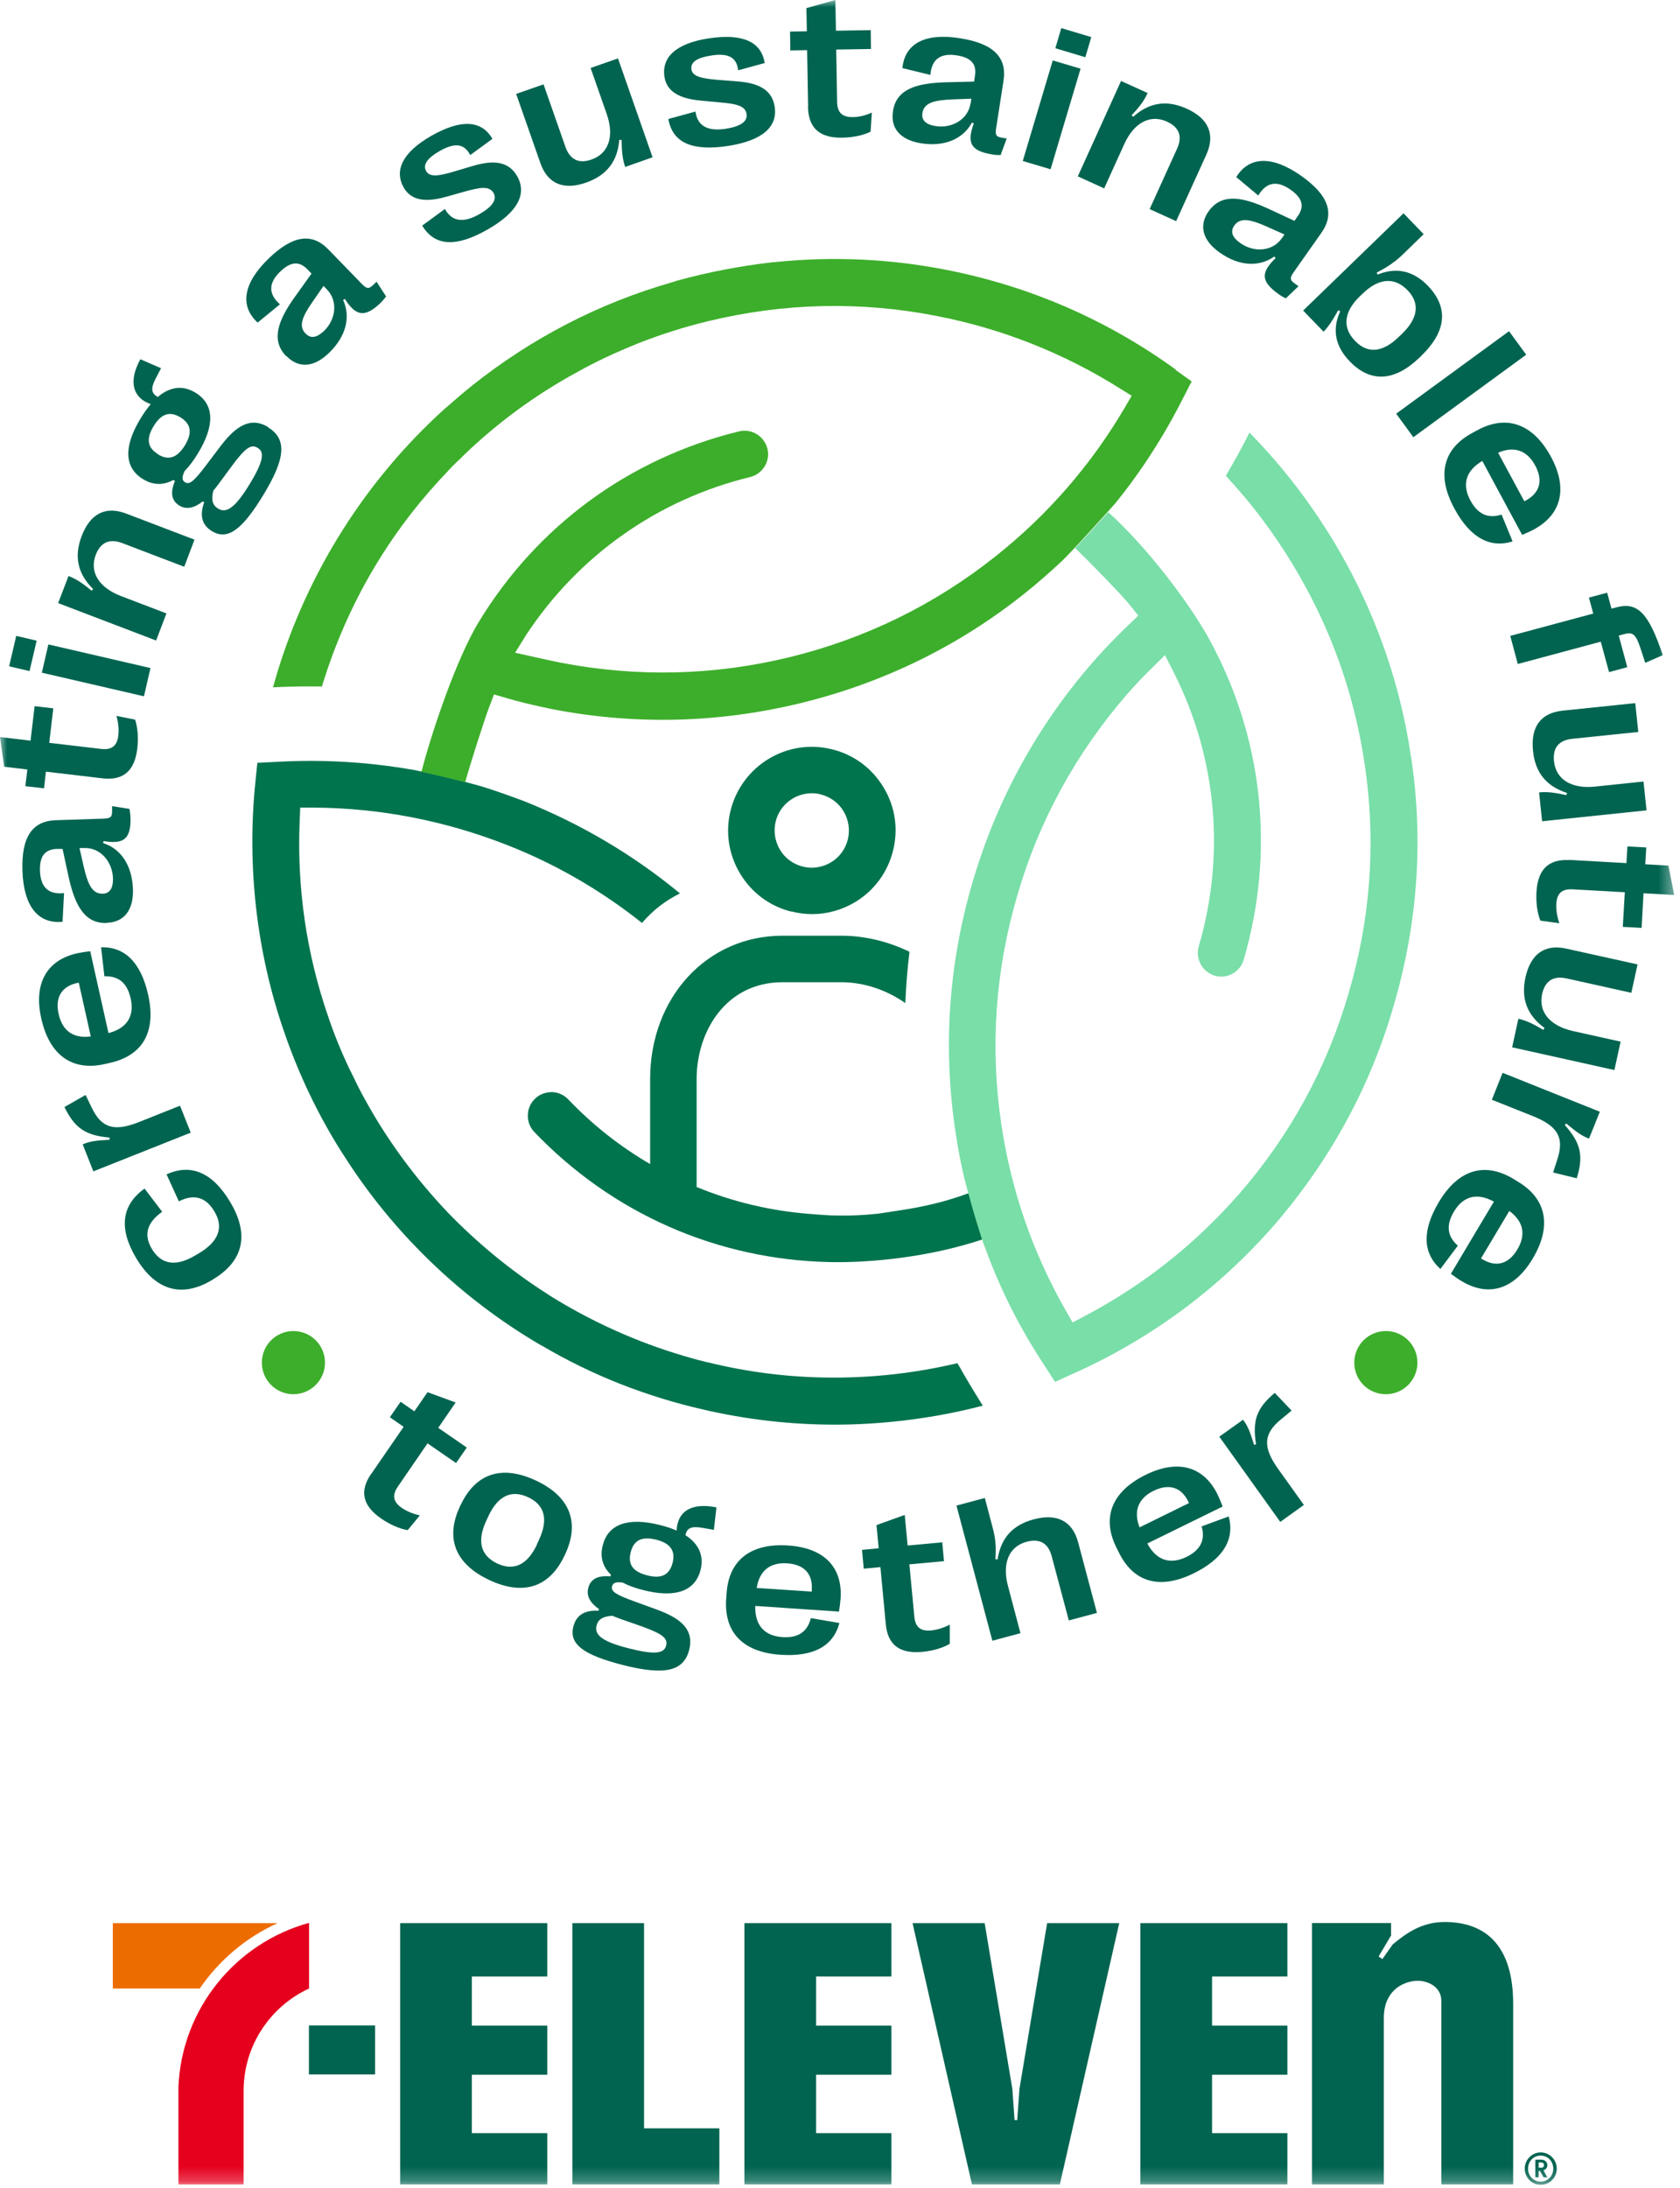 <svg viewBox="0 0 116 151" fill="none" xmlns="http://www.w3.org/2000/svg">
<g clip-path="url(#clip0_113_331)">
<mask id="mask0_113_331" style="mask-type:luminance" maskUnits="userSpaceOnUse" x="0" y="0" width="116" height="151">
<path d="M115.6 0H0V150.77H115.6V0Z" fill="white"></path>
</mask>
<g mask="url(#mask0_113_331)">
<path d="M19.15 132.71H7.79V137.22H13.79C15.13 135.27 16.98 133.7 19.16 132.71" fill="#ED6C00"></path>
<path d="M12.32 144V150.74H16.82V144.23C16.84 141.12 18.69 138.44 21.34 137.22V132.69C16.3 134.07 12.56 138.58 12.32 143.99" fill="#E5001E"></path>
<path d="M25.9 139.77H21.33V143.15H25.9V139.77Z" fill="#006450"></path>
<path d="M99.74 132.63C98.21 132.63 97.13 133.37 96.16 134.18L95.45 135.19L95.19 135.01L96.05 133.56V132.7H90.59V150.74H95.55V139.26C95.55 137.4 96.8 136.8 97.65 136.7C98.47 136.6 99.52 137.05 99.52 138.06V150.74H104.48V138.27C104.48 134.42 102.73 132.63 99.74 132.63Z" fill="#006450"></path>
<path d="M44.47 146.87H49.67V150.74H39.52V132.71H44.47V146.87Z" fill="#006450"></path>
<path d="M27.63 150.74H37.79V147.2H32.58V143.17H37.79V139.78H32.58V136.39H37.79V132.71H27.63V150.74Z" fill="#006450"></path>
<path d="M51.4 150.74H61.55V147.2H56.35V143.17H61.55V139.78H56.35V136.39H61.55V132.71H51.4V150.74Z" fill="#006450"></path>
<path d="M78.74 150.74H88.89V147.2H83.69V143.17H88.89V139.78H83.69V136.39H88.89V132.71H78.74V150.74Z" fill="#006450"></path>
<path d="M72.3 132.71V132.72L70.39 144.15L70.25 146.11L70.24 146.3H70.05L70.04 146.11L69.9 144.15L67.99 132.72V132.71H63.01L67.11 150.74H73.18L77.28 132.71H72.3Z" fill="#006450"></path>
<path d="M106.38 148.53C106.99 148.53 107.49 149.03 107.49 149.65C107.49 150.27 106.99 150.77 106.38 150.77C105.77 150.77 105.28 150.26 105.28 149.65C105.28 149.04 105.77 148.53 106.38 148.53ZM106.38 150.55C106.86 150.55 107.25 150.16 107.25 149.65C107.25 149.14 106.87 148.75 106.38 148.75C105.89 148.75 105.51 149.14 105.51 149.65C105.51 150.16 105.89 150.55 106.38 150.55ZM106.24 150.25H106.01V149.03H106.43C106.67 149.03 106.84 149.2 106.84 149.41C106.84 149.58 106.73 149.72 106.57 149.77L106.84 150.25H106.58L106.33 149.8H106.24V150.25ZM106.4 149.59C106.54 149.59 106.61 149.52 106.61 149.41C106.61 149.3 106.54 149.22 106.4 149.22H106.24V149.58H106.4V149.59Z" fill="#006450"></path>
<path d="M54.66 62.9C55.13 63.02 55.6 63.08 56.07 63.08C57.1 63.08 58.12 62.8 59.03 62.26C60.35 61.47 61.29 60.2 61.66 58.71C62.04 57.21 61.81 55.66 61.01 54.34C60.22 53.02 58.96 52.08 57.46 51.71C54.36 50.93 51.23 52.82 50.45 55.91C50.07 57.41 50.31 58.96 51.1 60.28C51.89 61.6 53.15 62.54 54.65 62.91M53.56 56.68C53.85 55.52 54.9 54.74 56.05 54.74C56.26 54.74 56.47 54.76 56.67 54.82C57.34 54.99 57.9 55.4 58.25 55.99C58.6 56.58 58.7 57.27 58.54 57.93C58.37 58.6 57.96 59.16 57.37 59.51C56.78 59.86 56.09 59.97 55.43 59.8C54.76 59.63 54.2 59.22 53.85 58.63C53.5 58.04 53.4 57.35 53.56 56.68Z" fill="#00744C"></path>
<path d="M66.23 94.28L66.11 94.07L65.88 94.12C60.42 95.38 54.69 95.38 49.3 94.11C48.6 93.96 47.9 93.77 47.26 93.58C44.02 92.63 40.9 91.23 38 89.43L37.73 89.25C35.27 87.68 32.97 85.79 30.89 83.64C28.63 81.25 26.71 78.63 25.19 75.85C24.9 75.33 24.65 74.84 24.43 74.37L24.14 73.79C23.55 72.55 23.05 71.32 22.65 70.12C21.16 65.8 20.5 61.28 20.69 56.69L20.73 55.73H21.69C26.24 55.76 30.72 56.63 35.01 58.31C38.4 59.64 41.51 61.45 44.33 63.69C45.05 62.84 45.94 62.15 46.95 61.65C43.74 59 40.14 56.87 36.2 55.29C35.13 54.89 34.22 54.57 33.33 54.29C31.45 53.75 29.53 53.33 28.53 53.12L28.27 53.08C25.26 52.57 22.19 52.4 19.15 52.57L17.77 52.64L17.63 54.01C17.04 59.78 17.72 65.71 19.6 71.15C20.61 74.11 21.95 76.91 23.58 79.49L23.79 79.81C27.17 85.11 31.84 89.6 37.28 92.79L37.45 92.88C39.19 93.9 40.95 94.76 42.85 95.51C44.72 96.24 46.63 96.83 48.53 97.26C51.52 97.96 54.59 98.31 57.66 98.31C60.73 98.31 64.04 97.93 67.14 97.18L67.86 97L67.63 96.63C67.15 95.86 66.68 95.08 66.24 94.29" fill="#00744C"></path>
<path d="M68.3 85.04C68.02 84.16 67.73 83.19 67.53 82.46L67.43 82.12L67.1 82.25C64.88 83.12 62.84 83.42 61.75 83.58L61.44 83.63C61.44 83.63 61.31 83.65 61.11 83.68L60.64 83.75C60.12 83.8 59.39 83.87 58.61 83.88C58.16 83.88 57.74 83.88 57.34 83.87L56.73 83.83C56.47 83.81 56.2 83.8 55.97 83.77H55.92C53.21 83.56 50.57 82.93 48.1 81.91V74.47C48.1 71.15 50.14 67.78 54.03 67.78H58.08C59.69 67.78 61.24 68.33 62.51 69.22C62.56 68.04 62.65 66.86 62.8 65.68C61.36 64.98 59.75 64.57 58.08 64.57H54.03C48.82 64.57 44.89 68.82 44.89 74.47V80.33C42.83 79.13 40.92 77.63 39.24 75.87C38.94 75.55 38.53 75.37 38.1 75.36C37.67 75.37 37.25 75.51 36.94 75.82C36.3 76.43 36.28 77.47 36.88 78.1C42.26 83.73 49.5 86.92 57.26 87.09C59.99 87.16 64.31 86.76 68.09 85.44L68.38 85.34L68.29 85.04H68.3Z" fill="#00744C"></path>
<path d="M81.18 25.5C76.44 22.07 71.11 19.75 65.33 18.62C61.52 17.87 57.6 17.68 53.67 18.07L53.24 18.11C51.08 18.36 48.89 18.78 46.74 19.37L46.4 19.48C41.4 20.91 36.76 23.3 32.62 26.59C32.03 27.06 31.45 27.56 30.89 28.05L30.67 28.24C25.25 33.15 21.26 39.45 19.13 46.46L19.1 46.56L18.85 47.43L19.3 47.41C20.25 47.37 21.13 47.36 21.99 47.37H22.23L22.3 47.14C24 41.67 26.84 36.82 30.73 32.72C31.1 32.31 31.45 31.95 31.83 31.61L31.96 31.47C34.33 29.18 36.99 27.23 39.87 25.67C41.07 24.99 42.46 24.34 44.12 23.67C45.65 23.07 47.25 22.56 48.87 22.17C54.1 20.9 59.43 20.77 64.7 21.81C69.18 22.68 73.43 24.36 77.32 26.8L78.14 27.31L77.65 28.15C75.32 32.11 72.32 35.55 68.74 38.39C64.54 41.73 59.75 44.07 54.52 45.35C49.3 46.62 43.97 46.75 38.67 45.72C38.12 45.61 37.55 45.48 36.99 45.36L35.57 45.04L36.32 43.83C39.93 38.34 45.42 34.47 51.79 32.92C52.66 32.71 53.2 31.83 52.99 30.97C52.78 30.1 51.89 29.55 51.02 29.77C43.48 31.61 37.09 36.28 33.05 42.93C31.55 45.4 29.84 50.39 29.1 53.26C29.89 53.43 30.97 53.68 32.12 53.98C32.48 52.68 33.45 49.65 33.78 48.78L34.11 47.92L35 48.18C35.88 48.44 36.85 48.67 38.05 48.92C43.77 50.04 49.57 49.91 55.28 48.52C60.98 47.13 66.19 44.59 70.75 40.95C71.58 40.29 72.45 39.53 73.33 38.71C74.41 37.65 76.98 34.77 77.01 34.73C78.78 32.55 80.34 30.13 81.65 27.55L82.28 26.32L81.16 25.52L81.18 25.5Z" fill="#3DAE2B"></path>
<path d="M97.42 52.19C96.73 47.49 95.21 42.98 92.91 38.79C91.19 35.66 89.06 32.75 86.58 30.17L86.27 29.85L86.07 30.25C85.65 31.07 85.22 31.84 84.76 32.62L84.64 32.83L84.8 33.01C86.83 35.21 88.6 37.68 90.07 40.36C92.25 44.31 93.67 48.62 94.29 53.17C95 58.31 94.61 63.47 93.13 68.5C91.63 73.68 89.08 78.35 85.55 82.4C82.52 85.86 78.94 88.69 74.91 90.81L74.06 91.26L73.58 90.42C71.3 86.43 69.81 82.11 69.14 77.59C68.35 72.28 68.72 66.97 70.24 61.8C71.73 56.65 74.29 51.98 77.82 47.91C78.26 47.41 78.85 46.76 79.46 46.17L80.44 45.21L81.06 46.43C84.02 52.3 84.62 59 82.77 65.31C82.52 66.17 83.02 67.07 83.88 67.33C84.74 67.58 85.64 67.07 85.88 66.21C88.06 58.74 87.21 50.88 83.48 44.08C82.12 41.61 79.18 37.73 76.52 35.34C75.95 35.98 75.02 36.99 74.24 37.82C75.22 38.77 77.44 41.03 78.03 41.77L78.6 42.48L77.94 43.11C77.02 43.99 76.16 44.88 75.4 45.76C71.57 50.17 68.79 55.27 67.15 60.89C65.5 66.5 65.1 72.29 65.97 78.08C66.14 79.25 66.35 80.31 66.59 81.33C66.78 82.07 67.29 83.99 67.88 85.74L68.11 86.34C69.12 89.09 70.47 91.73 72.1 94.2L72.85 95.36L74.1 94.79C79.45 92.4 84.13 88.95 88 84.52C91.85 80.06 94.62 74.98 96.23 69.4C97.89 63.75 98.3 57.97 97.43 52.21" fill="#79DEA8"></path>
<path d="M14.72 88.28L14.64 88.33C12.55 89.58 10.75 89.06 9.41 86.83C8.18 84.77 8.39 83.16 9.98 82.02L11.2 83.62C10.15 84.36 9.9 85.2 10.49 86.19C11.13 87.26 12.14 87.43 13.47 86.64L13.76 86.47C15.11 85.66 15.46 84.68 14.8 83.59C14.22 82.61 13.39 82.37 12.35 82.9L11.5 81.04C13.18 80.27 14.68 80.91 15.89 82.94C17.24 85.19 16.82 87.02 14.7 88.29" fill="#006450"></path>
<path d="M6.45 80.84L5.71 78.97C6.17 78.77 6.55 78.7 7.57 78.65V78.5C5.91 78.36 5.16 77.85 4.45 76.39L5.91 75.56L6.34 76.45C7.01 77.83 7.87 78.12 9.62 77.42L12.43 76.3L13.17 78.16L6.45 80.83V80.84Z" fill="#006450"></path>
<path d="M6.98 65.37C8.64 65.32 9.74 66.45 10.23 68.65C10.79 71.15 9.9 72.82 7.61 73.34L7.22 73.43C4.98 73.93 3.41 72.81 2.85 70.28C2.31 67.87 3.22 66.25 5.34 65.78C5.63 65.72 5.9 65.68 6.23 65.64L7.49 71.29C8.81 70.95 9.29 70.08 9.02 68.89C8.79 67.88 8.24 67.34 7.21 67.37L6.98 65.38V65.37ZM6.27 71.53L5.44 67.81L5.33 67.83C4.25 68.07 3.79 68.83 4.05 69.98C4.31 71.14 5.07 71.68 6.27 71.52" fill="#006450"></path>
</g>
<mask id="mask1_113_331" style="mask-type:luminance" maskUnits="userSpaceOnUse" x="0" y="0" width="116" height="151">
<path d="M115.6 0H0V150.77H115.6V0Z" fill="white"></path>
</mask>
<g mask="url(#mask1_113_331)">
<path d="M7.37 63.69H7.35C5.84 63.74 5.17 62.47 4.74 60.52L4.32 58.58H3.91C3.08 58.62 2.73 59.1 2.76 60.09C2.8 61.2 3.32 61.75 4.42 61.63L4.32 63.61C2.64 63.77 1.63 62.55 1.55 60.09C1.47 57.77 2.22 56.65 3.86 56.6L7.17 56.49C7.66 56.47 7.74 56.36 7.74 55.98V55.63L8.94 55.82C8.97 55.98 9 56.18 9.01 56.38C9.06 57.96 8.49 58.26 7.15 58.04L7.12 58.18C8.36 58.57 9.12 59.73 9.18 61.35C9.23 62.8 8.57 63.64 7.37 63.68M5.83 58.52H5.49L5.78 59.8C6.07 61.06 6.38 61.69 7.09 61.67H7.1C7.59 61.65 7.82 61.28 7.8 60.6C7.76 59.46 6.93 58.48 5.82 58.52" fill="#006450"></path>
<path d="M7.08 53.71L3.17 53.25L3.04 54.4L1.75 54.25L1.89 53.1L0.29 52.91L0 50.86L2.11 51.11L2.39 48.73L3.68 48.88L3.4 51.26L6.98 51.68C7.73 51.77 8.09 51.46 8.17 50.74C8.22 50.33 8.17 49.87 8.04 49.4L9.33 49.66C9.5 50.18 9.57 50.9 9.48 51.65C9.3 53.19 8.52 53.88 7.07 53.71" fill="#006450"></path>
</g>
<mask id="mask2_113_331" style="mask-type:luminance" maskUnits="userSpaceOnUse" x="0" y="0" width="116" height="151">
<path d="M115.6 0H0V150.77H115.6V0Z" fill="white"></path>
</mask>
<g mask="url(#mask2_113_331)">
<path d="M0.63 45.98L1.12 43.88L2.53 44.21L2.04 46.31L0.63 45.98ZM2.89 46.42L3.34 44.47L10.39 46.1L9.94 48.05L2.89 46.42Z" fill="#006450"></path>
<path d="M4.01 41.63L4.73 39.75C5.23 39.94 5.66 40.21 6.32 40.76L6.43 40.65C5.36 39.59 5.1 38.4 5.64 36.99C6.23 35.44 7.29 34.9 8.71 35.44L13.43 37.24L12.72 39.11L8.45 37.48C7.57 37.15 6.95 37.41 6.61 38.29C6.16 39.47 6.83 40.55 8.35 41.13L11.49 42.33L10.78 44.2L4.02 41.62L4.01 41.63Z" fill="#006450"></path>
<path d="M18.51 29.49C19.82 30.29 19.73 31.62 18.18 34.16C16.71 36.58 15.7 37.31 14.63 36.65C14 36.27 13.74 35.64 14.1 34.66L14 34.6C13.43 35.05 12.88 35.19 12.39 34.89C11.86 34.57 11.73 34.03 12.08 33.19L11.97 33.12C11.28 33.5 10.57 33.49 9.87 33.06C8.58 32.27 8.52 30.82 9.71 28.87C9.94 28.49 10.17 28.17 10.41 27.89C9.19 27.46 8.83 26.37 9.69 24.79L11.12 25.41L10.75 26.12C10.4 26.79 10.43 27.15 10.9 27.39C11.75 26.67 12.63 26.57 13.5 27.1C14.79 27.89 14.86 29.33 13.67 31.28C13.37 31.77 13.07 32.18 12.75 32.5C12.54 32.95 12.57 33.16 12.78 33.28C13.07 33.46 13.36 33.26 14.25 32.08L15.15 30.89C16.04 29.71 17.12 28.62 18.51 29.47M10.9 31.35C11.64 31.8 12.23 31.6 12.77 30.73C13.29 29.87 13.2 29.26 12.46 28.8C11.72 28.35 11.13 28.55 10.61 29.4C10.08 30.27 10.17 30.89 10.91 31.34M17.8 30.91C17.36 30.64 16.98 30.85 16.05 32.1L15.13 33.35C14.99 33.53 14.87 33.7 14.73 33.86C14.56 34.53 14.7 34.88 15.06 35.1C15.65 35.46 16.27 34.99 17.23 33.42C18.16 31.9 18.29 31.21 17.81 30.92" fill="#006450"></path>
<path d="M19.76 24.57H19.75C18.7 23.47 19.19 22.12 20.35 20.5L21.51 18.88L21.23 18.59C20.65 17.99 20.06 18.06 19.35 18.74C18.55 19.51 18.5 20.27 19.33 21L17.79 22.26C16.55 21.13 16.77 19.56 18.54 17.85C20.21 16.23 21.54 16.04 22.68 17.22L24.99 19.6C25.33 19.95 25.47 19.94 25.75 19.68L26 19.44L26.66 20.46C26.56 20.59 26.43 20.75 26.29 20.89C25.15 21.99 24.55 21.77 23.81 20.63L23.69 20.7C24.23 21.88 23.89 23.22 22.72 24.35C21.68 25.36 20.62 25.44 19.78 24.57M22.57 19.97L22.34 19.73L21.6 20.8C20.86 21.86 20.6 22.51 21.1 23.02H21.11C21.45 23.39 21.88 23.3 22.37 22.84C23.19 22.05 23.35 20.78 22.58 19.98" fill="#006450"></path>
<path d="M29.15 15.57L30.72 14.42C31.21 15.31 32.01 15.39 33.08 14.79C33.98 14.28 34.34 13.78 34.08 13.32C33.78 12.8 33.13 12.93 32.01 13.24L30.88 13.56C29.75 13.88 28.49 14.02 27.88 12.95C27.2 11.76 27.8 10.51 29.77 9.38C31.84 8.2 33.25 8.29 34 9.58L32.47 10.7C32.03 9.86 31.35 9.86 30.36 10.42C29.51 10.91 29.18 11.36 29.42 11.8C29.66 12.23 30.24 12.17 31.37 11.83L32.48 11.5C33.6 11.16 34.98 10.88 35.71 12.16C36.4 13.37 35.76 14.64 33.68 15.83C31.49 17.08 30.02 17 29.16 15.58" fill="#006450"></path>
<path d="M45.07 10.85L43.17 11.52C42.99 11.01 42.93 10.52 42.92 9.65H42.76C42.64 11.14 41.89 12.1 40.47 12.6C38.91 13.15 37.81 12.68 37.31 11.25L35.64 6.48L37.53 5.82L39.04 10.13C39.35 11.01 39.95 11.32 40.84 11.01C42.04 10.59 42.43 9.39 41.89 7.86L40.78 4.69L42.67 4.03L45.06 10.86L45.07 10.85Z" fill="#006450"></path>
<path d="M46.15 8.21L48.02 7.7C48.16 8.71 48.88 9.07 50.09 8.89C51.12 8.73 51.63 8.39 51.55 7.87C51.46 7.28 50.8 7.16 49.64 7.06L48.47 6.95C47.3 6.85 46.07 6.53 45.88 5.31C45.67 3.95 46.67 3 48.92 2.65C51.28 2.29 52.57 2.88 52.8 4.35L50.97 4.85C50.86 3.9 50.22 3.66 49.11 3.83C48.14 3.98 47.67 4.28 47.74 4.78C47.81 5.26 48.37 5.41 49.55 5.51L50.71 5.6C51.88 5.68 53.27 5.91 53.49 7.37C53.7 8.75 52.65 9.7 50.28 10.07C47.79 10.45 46.44 9.85 46.15 8.22" fill="#006450"></path>
<path d="M55.8 7.39L55.73 3.46L54.57 3.48L54.55 2.18L55.71 2.16L55.68 0.56L57.68 0L57.72 2.12L60.12 2.08L60.14 3.38L57.74 3.42L57.8 7.02C57.81 7.78 58.16 8.09 58.89 8.08C59.3 8.08 59.76 7.97 60.2 7.77L60.11 9.09C59.62 9.33 58.91 9.49 58.15 9.5C56.6 9.53 55.82 8.84 55.79 7.38" fill="#006450"></path>
<path d="M61.66 7.67V7.65C61.9 6.15 63.27 5.74 65.27 5.68L67.26 5.63L67.32 5.23C67.45 4.41 67.04 3.97 66.06 3.82C64.96 3.65 64.33 4.06 64.24 5.17L62.31 4.7C62.47 3.02 63.85 2.25 66.29 2.64C68.59 3 69.54 3.95 69.29 5.57L68.78 8.85C68.7 9.33 68.8 9.44 69.17 9.5L69.51 9.56L69.09 10.7C68.92 10.7 68.72 10.7 68.52 10.66C66.95 10.41 66.77 9.8 67.24 8.52L67.11 8.46C66.49 9.6 65.21 10.14 63.61 9.89C62.17 9.66 61.47 8.86 61.66 7.68M67.02 7.14L67.07 6.81L65.77 6.86C64.48 6.91 63.8 7.1 63.69 7.8C63.61 8.3 63.94 8.6 64.6 8.7C65.73 8.88 66.84 8.24 67.01 7.15" fill="#006450"></path>
<path d="M72.69 4.17L74.61 4.74L72.54 11.68L70.62 11.11L72.69 4.17ZM73.28 1.94L75.35 2.56L74.94 3.95L72.87 3.33L73.28 1.94Z" fill="#006450"></path>
<path d="M77.41 5.59L79.24 6.42C79.02 6.91 78.73 7.32 78.14 7.95L78.24 8.06C79.36 7.06 80.57 6.88 81.94 7.5C83.45 8.18 83.92 9.28 83.3 10.66L81.21 15.26L79.38 14.43L81.27 10.27C81.66 9.42 81.43 8.78 80.57 8.39C79.42 7.87 78.3 8.46 77.63 9.94L76.24 13L74.42 12.17L77.41 5.58V5.59Z" fill="#006450"></path>
<path d="M83.46 14.59V14.57C84.35 13.33 85.76 13.57 87.57 14.4L89.38 15.24L89.61 14.91C90.09 14.23 89.92 13.66 89.11 13.09C88.2 12.45 87.45 12.54 86.88 13.49L85.36 12.22C86.24 10.79 87.82 10.71 89.84 12.13C91.74 13.47 92.18 14.74 91.23 16.08L89.32 18.79C89.04 19.19 89.08 19.33 89.38 19.55L89.66 19.75L88.78 20.59C88.63 20.52 88.45 20.42 88.29 20.3C86.99 19.39 87.1 18.76 88.08 17.81L87.99 17.7C86.93 18.45 85.55 18.37 84.22 17.43C83.03 16.59 82.76 15.57 83.45 14.58M88.5 16.46L88.69 16.18L87.5 15.65C86.32 15.12 85.63 14.99 85.22 15.57C84.93 15.99 85.09 16.39 85.65 16.78C86.59 17.44 87.86 17.36 88.5 16.45" fill="#006450"></path>
<path d="M92.53 21.48L92.4 21.41C92.02 22.11 91.67 22.61 91.39 22.89L89.98 21.43L96.91 14.72L98.3 16.16L96.89 17.53C96.35 18.06 95.83 18.41 95.06 18.81L95.12 18.95C96.35 18.44 97.55 18.64 98.59 19.72C100.03 21.21 99.88 22.86 98.15 24.54L98.03 24.66C96.3 26.33 94.64 26.43 93.2 24.94C92.16 23.87 91.98 22.69 92.54 21.48M96.57 23.26L96.8 23.04C97.93 21.95 98.05 20.92 97.19 20.03C96.29 19.1 95.2 19.18 94.08 20.27L93.9 20.44C92.78 21.52 92.67 22.61 93.57 23.53C94.43 24.42 95.46 24.34 96.58 23.25" fill="#006450"></path>
<path d="M104.195 22.854L96.403 28.547L97.588 30.17L105.38 24.477L104.195 22.854Z" fill="#006450"></path>
<path d="M104.44 37.36C102.85 37.86 101.49 37.07 100.42 35.09C99.2 32.84 99.6 30.98 101.67 29.87L102.02 29.68C104.04 28.59 105.86 29.25 107.09 31.52C108.26 33.69 107.83 35.49 105.92 36.53C105.66 36.67 105.41 36.78 105.1 36.91L102.35 31.81C101.17 32.5 100.95 33.47 101.53 34.54C102.02 35.45 102.71 35.82 103.68 35.51L104.44 37.36ZM103.44 31.24L105.25 34.59L105.35 34.54C106.33 34.01 106.56 33.16 106 32.12C105.44 31.08 104.55 30.76 103.44 31.24Z" fill="#006450"></path>
<path d="M110.01 42.34L109.71 41.24L110.97 40.9L111.27 42L111.61 41.91C113.05 41.52 113.83 42.27 114.81 45.21L113.6 45.74L113.27 44.73C112.94 43.73 112.72 43.6 112.14 43.76L111.77 43.86L112.36 46.04L111.1 46.38L110.53 44.28L104.8 45.82L104.28 43.88L110.01 42.34Z" fill="#006450"></path>
<path d="M106.48 56.68L106.27 54.68C106.81 54.63 107.3 54.68 108.15 54.87L108.2 54.72C106.77 54.26 106 53.31 105.85 51.81C105.68 50.16 106.38 49.2 107.89 49.04L112.91 48.52L113.12 50.51L108.57 50.98C107.64 51.08 107.2 51.59 107.3 52.53C107.43 53.79 108.51 54.45 110.13 54.28L113.48 53.93L113.69 55.92L106.49 56.67L106.48 56.68Z" fill="#006450"></path>
<path d="M108.37 59.34L112.3 59.56L112.37 58.41L113.67 58.48L113.6 59.64L115.2 59.73L115.6 61.76L113.48 61.64L113.35 64.03L112.05 63.96L112.19 61.57L108.59 61.37C107.83 61.33 107.5 61.65 107.46 62.38C107.44 62.79 107.51 63.25 107.67 63.71L106.36 63.53C106.15 63.02 106.05 62.3 106.09 61.55C106.18 60 106.92 59.27 108.37 59.35" fill="#006450"></path>
<path d="M104.41 72.27L104.84 70.3C105.36 70.42 105.82 70.62 106.56 71.07L106.65 70.94C105.43 70.05 105.01 68.9 105.33 67.44C105.69 65.83 106.66 65.13 108.14 65.46L113.07 66.55L112.64 68.51L108.18 67.52C107.26 67.32 106.69 67.67 106.48 68.59C106.21 69.83 107.02 70.79 108.61 71.15L111.9 71.88L111.47 73.84L104.4 72.27H104.41Z" fill="#006450"></path>
<path d="M110.47 76.7L109.72 78.57C109.26 78.4 108.92 78.18 108.15 77.53L108.04 77.63C109.16 78.88 109.35 79.77 108.87 81.31L107.24 80.91L107.54 79.97C108.01 78.51 107.58 77.71 105.82 77.01L103.01 75.89L103.75 74.03L110.47 76.72V76.7Z" fill="#006450"></path>
<path d="M99.46 87.57C98.22 86.46 98.19 84.89 99.35 82.95C100.66 80.75 102.46 80.14 104.48 81.34L104.82 81.55C106.79 82.73 107.16 84.62 105.83 86.85C104.57 88.97 102.8 89.53 100.93 88.41C100.67 88.26 100.45 88.1 100.18 87.9L103.15 82.92C101.95 82.26 101.01 82.57 100.39 83.61C99.86 84.5 99.89 85.28 100.66 85.96L99.46 87.56V87.57ZM104.21 83.57L102.26 86.84L102.36 86.9C103.31 87.47 104.17 87.23 104.77 86.22C105.38 85.2 105.19 84.28 104.22 83.57" fill="#006450"></path>
<path d="M25.64 101.7L27.87 98.46L26.92 97.8L27.66 96.73L28.61 97.39L29.52 96.07L31.46 96.78L30.26 98.53L32.23 99.89L31.49 100.96L29.52 99.6L27.48 102.57C27.05 103.19 27.15 103.65 27.75 104.06C28.09 104.29 28.52 104.47 28.99 104.57L28.15 105.59C27.61 105.5 26.94 105.22 26.32 104.79C25.04 103.91 24.8 102.9 25.63 101.7" fill="#006450"></path>
<path d="M31.76 103.94L31.8 103.87C32.83 101.67 34.65 101.06 37.01 102.17C39.36 103.27 40.05 105.06 39.02 107.26L38.98 107.34C37.95 109.53 36.14 110.14 33.78 109.03C31.42 107.92 30.73 106.14 31.76 103.95M37.07 106.57L37.21 106.27C37.88 104.85 37.61 103.85 36.47 103.32C35.32 102.78 34.38 103.21 33.72 104.63L33.58 104.93C32.92 106.35 33.18 107.34 34.33 107.89C35.48 108.43 36.41 107.99 37.08 106.58" fill="#006450"></path>
<path d="M47.59 113.84C47.21 115.33 45.91 115.63 43.02 114.9C40.28 114.2 39.28 113.46 39.59 112.24C39.77 111.52 40.3 111.09 41.33 111.15L41.36 111.04C40.76 110.62 40.47 110.14 40.62 109.58C40.77 108.98 41.25 108.7 42.15 108.78L42.18 108.66C41.61 108.11 41.41 107.43 41.62 106.63C41.99 105.17 43.37 104.68 45.58 105.24C46.01 105.35 46.39 105.47 46.72 105.62C46.77 104.32 47.71 103.66 49.47 104.02L49.29 105.57L48.5 105.43C47.76 105.3 47.42 105.43 47.33 105.94C48.26 106.54 48.62 107.36 48.37 108.34C48 109.8 46.63 110.29 44.43 109.73C43.87 109.59 43.39 109.42 43 109.21C42.51 109.14 42.32 109.23 42.26 109.47C42.18 109.8 42.45 110.02 43.84 110.52L45.24 111.03C46.63 111.53 47.99 112.24 47.59 113.83M45.99 113.57C46.12 113.07 45.8 112.77 44.34 112.24L42.88 111.73C42.67 111.65 42.47 111.58 42.28 111.5C41.59 111.54 41.29 111.77 41.19 112.18C41.02 112.85 41.65 113.3 43.43 113.75C45.16 114.19 45.85 114.12 45.99 113.57ZM43.55 107.11C43.33 107.95 43.7 108.46 44.69 108.71C45.67 108.96 46.22 108.69 46.44 107.85C46.65 107.01 46.29 106.5 45.32 106.25C44.33 106 43.76 106.27 43.55 107.11Z" fill="#006450"></path>
<path d="M57.96 112C57.53 113.61 56.15 114.34 53.9 114.19C51.34 114.02 49.99 112.69 50.14 110.35L50.17 109.95C50.32 107.66 51.84 106.47 54.43 106.65C56.89 106.81 58.19 108.14 58.04 110.31C58.02 110.6 57.98 110.87 57.93 111.21L52.15 110.82C52.11 112.18 52.81 112.89 54.02 112.97C55.06 113.04 55.73 112.66 55.99 111.66L57.96 112ZM52.25 109.58L56.05 109.83V109.72C56.13 108.61 55.53 107.96 54.36 107.88C53.18 107.8 52.44 108.38 52.25 109.57" fill="#006450"></path>
<path d="M61.16 112.06L60.79 108.14L59.64 108.25L59.52 106.95L60.67 106.84L60.52 105.24L62.47 104.54L62.67 106.65L65.06 106.43L65.18 107.73L62.79 107.95L63.13 111.54C63.2 112.3 63.57 112.58 64.3 112.51C64.71 112.47 65.16 112.33 65.58 112.11V113.43C65.12 113.71 64.43 113.92 63.67 113.99C62.12 114.13 61.29 113.51 61.16 112.06Z" fill="#006450"></path>
<path d="M66.06 103.89L68 103.37L68.57 105.53C68.74 106.19 68.79 106.77 68.73 107.59L68.88 107.61C69.11 106.13 69.92 105.23 71.39 104.84C72.98 104.42 74.05 104.96 74.44 106.42L75.74 111.3L73.8 111.82L72.62 107.4C72.38 106.49 71.8 106.15 70.89 106.39C69.66 106.72 69.18 107.88 69.6 109.45L70.46 112.7L68.52 113.22L66.04 103.89H66.06Z" fill="#006450"></path>
<path d="M84.84 104.64C85.27 106.25 84.44 107.58 82.42 108.57C80.12 109.7 78.28 109.23 77.25 107.12L77.07 106.76C76.06 104.7 76.78 102.91 79.11 101.77C81.32 100.68 83.11 101.18 84.07 103.13C84.2 103.4 84.3 103.65 84.42 103.96L79.22 106.51C79.86 107.71 80.82 107.97 81.92 107.44C82.85 106.98 83.25 106.31 82.97 105.33L84.85 104.64H84.84ZM78.68 105.4L82.1 103.72L82.05 103.62C81.56 102.62 80.72 102.36 79.66 102.87C78.6 103.39 78.25 104.26 78.68 105.39" fill="#006450"></path>
<path d="M84.19 99.14L85.83 97.97C86.13 98.37 86.29 98.72 86.59 99.7L86.73 99.67C86.46 98.02 86.77 97.16 88.02 96.12L89.18 97.34L88.42 97.97C87.24 98.95 87.17 99.86 88.27 101.39L90.03 103.85L88.4 105.02L84.19 99.14Z" fill="#006450"></path>
<path d="M22.44 94.03C22.44 95.23 21.46 96.21 20.26 96.21C19.06 96.21 18.08 95.24 18.08 94.03C18.08 92.82 19.06 91.85 20.26 91.85C21.46 91.85 22.44 92.82 22.44 94.03Z" fill="#3DAE2B"></path>
<path d="M97.87 94.03C97.87 95.23 96.9 96.21 95.69 96.21C94.48 96.21 93.51 95.24 93.51 94.03C93.51 92.82 94.49 91.85 95.69 91.85C96.89 91.85 97.87 92.82 97.87 94.03Z" fill="#3DAE2B"></path>
</g>
</g>
<defs>
<clipPath id="clip0_113_331">
<rect width="115.6" height="150.77" fill="white"></rect>
</clipPath>
</defs>
</svg>
